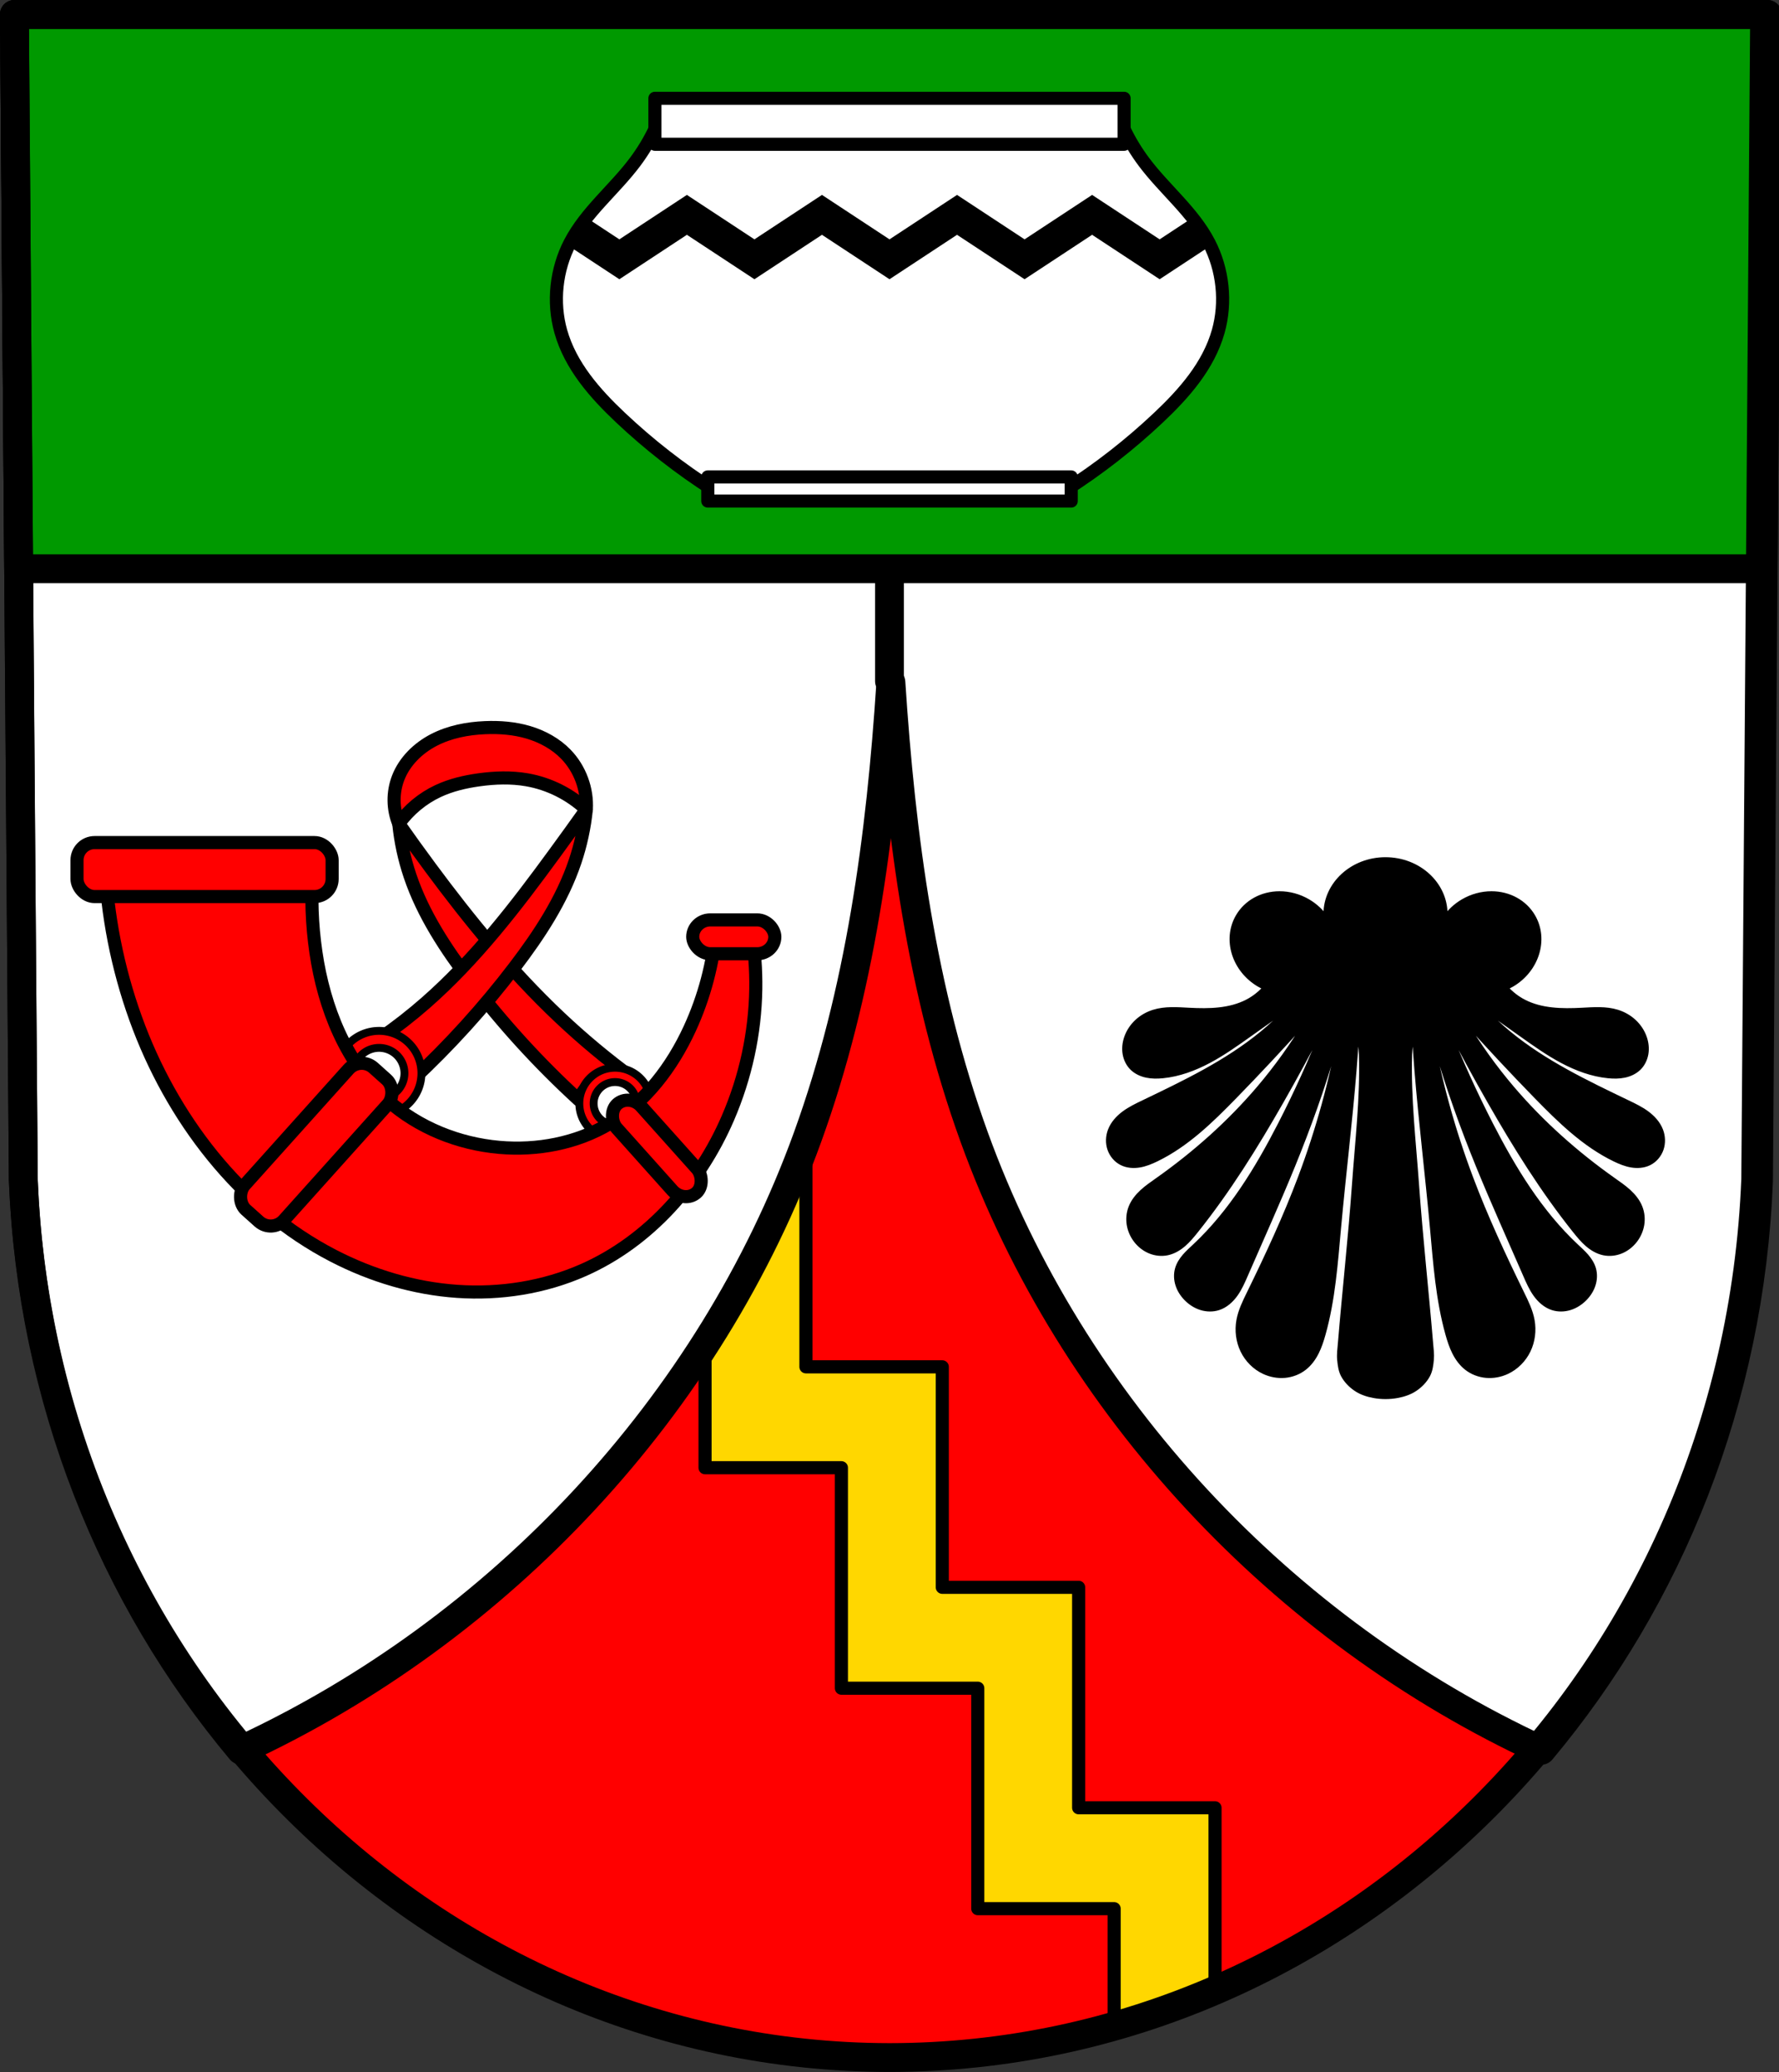 <?xml version="1.0" encoding="UTF-8" standalone="no"?>
<!-- Created with Inkscape (http://www.inkscape.org/) -->

<svg
   xmlns:osb="http://www.openswatchbook.org/uri/2009/osb"
   xmlns:dc="http://purl.org/dc/elements/1.1/"
   xmlns:cc="http://creativecommons.org/ns#"
   xmlns:rdf="http://www.w3.org/1999/02/22-rdf-syntax-ns#"
   xmlns:svg="http://www.w3.org/2000/svg"
   xmlns="http://www.w3.org/2000/svg"
   xmlns:sodipodi="http://sodipodi.sourceforge.net/DTD/sodipodi-0.dtd"
   xmlns:inkscape="http://www.inkscape.org/namespaces/inkscape"
   width="179.622mm"
   height="209.15mm"
   viewBox="0 0 179.622 209.15"
   version="1.1"
   id="svg6023"
   inkscape:version="0.92.4 (5da689c313, 2019-01-14)"
   sodipodi:docname="DEU Alflen COA.svg">
  <rect x="0" y="0" width="179.622" height="209.15" fill="#333333" stroke="none"/>
  <defs
     id="defs6017">
    <linearGradient
       id="linearGradient2751"
       osb:paint="solid">
      <stop
         style="stop-color:#000000;stop-opacity:1;"
         offset="0"
         id="stop2749" />
    </linearGradient>
    <inkscape:path-effect
       effect="spiro"
       id="path-effect1274"
       is_visible="true" />
    <inkscape:path-effect
       effect="spiro"
       id="path-effect1249"
       is_visible="true" />
    <inkscape:path-effect
       effect="spiro"
       id="path-effect1227"
       is_visible="true" />
    <inkscape:path-effect
       effect="spiro"
       id="path-effect1223"
       is_visible="true" />
    <inkscape:path-effect
       effect="spiro"
       id="path-effect1219"
       is_visible="true" />
    <inkscape:path-effect
       effect="spiro"
       id="path-effect1215"
       is_visible="true" />
    <inkscape:path-effect
       effect="spiro"
       id="path-effect1203"
       is_visible="true" />
    <inkscape:path-effect
       effect="spiro"
       id="path-effect1169"
       is_visible="true" />
    <inkscape:path-effect
       effect="spiro"
       id="path-effect927"
       is_visible="true" />
    <inkscape:path-effect
       effect="spiro"
       id="path-effect904"
       is_visible="true" />
    <inkscape:path-effect
       effect="spiro"
       id="path-effect904-8"
       is_visible="true" />
    <inkscape:path-effect
       effect="spiro"
       id="path-effect1169-4"
       is_visible="true" />
    <inkscape:path-effect
       effect="spiro"
       id="path-effect1249-3"
       is_visible="true" />
    <inkscape:path-effect
       effect="spiro"
       id="path-effect1274-2"
       is_visible="true" />
    <inkscape:path-effect
       effect="spiro"
       id="path-effect6563-6"
       is_visible="true" />
    <inkscape:path-effect
       effect="spiro"
       id="path-effect840-7"
       is_visible="true" />
    <inkscape:path-effect
       effect="spiro"
       id="path-effect6679-7-1"
       is_visible="true" />
  </defs>
  <sodipodi:namedview
     id="base"
     pagecolor="#ffffff"
     bordercolor="#666666"
     borderopacity="1.0"
     inkscape:pageopacity="0.0"
     inkscape:pageshadow="2"
     inkscape:zoom="0.69317525"
     inkscape:cx="339.44348"
     inkscape:cy="395.28245"
     inkscape:document-units="mm"
     inkscape:current-layer="layer1"
     showgrid="false"
     inkscape:window-width="1366"
     inkscape:window-height="745"
     inkscape:window-x="-8"
     inkscape:window-y="-8"
     inkscape:window-maximized="1"
     fit-margin-top="0"
     fit-margin-left="0"
     fit-margin-right="0"
     fit-margin-bottom="0"
     inkscape:snap-midpoints="true"
     inkscape:snap-smooth-nodes="true"
     inkscape:snap-nodes="false" />
  <g
     inkscape:label="Ebene 1"
     inkscape:groupmode="layer"
     id="layer1"
     transform="translate(-6.262,-3.395)">
    <path
       style="fill:#ff0000;fill-opacity:1;fill-rule:evenodd;stroke:none;stroke-width:2.91;stroke-linecap:round;stroke-linejoin:round;stroke-miterlimit:4;stroke-dasharray:none;stroke-opacity:1"
       inkscape:connector-curvature="0"
       d="M 184.429,4.851 183.533,122.431 c -1.956,49.459 -40.598,88.631 -87.46,88.658 -46.82,-0.061 -85.476,-39.246 -87.46,-88.658 L 7.717,4.851 H 96.071 Z"
       id="path10563-0-6-7-6-6"
       sodipodi:nodetypes="ccccccc" />
    <path
       inkscape:connector-curvature="0"
       style="fill:#ffd700;fill-opacity:1;stroke:#000000;stroke-width:1.323;stroke-linecap:round;stroke-linejoin:round;stroke-miterlimit:4;stroke-dasharray:none;stroke-opacity:1;paint-order:markers fill stroke"
       d="m 77.448,119.112 v 22.254 10.184 h 10.185 3.584 v 12.071 10.184 h 10.185 3.584 v 12.071 10.184 h 10.185 3.584 v 11.866 c 3.484,-0.99 6.884,-2.204 10.185,-3.624 v -18.427 h -13.77 V 163.621 H 101.403 V 151.551 141.366 H 91.217 87.634 v -22.254 z"
       id="rect963-1" />
    <path
       style="fill:#ffffff;stroke:#000000;stroke-width:11;stroke-linecap:round;stroke-linejoin:round;stroke-miterlimit:4;stroke-dasharray:none;stroke-opacity:1"
       d="M 5.5 5.5 L 8.887 449.898 C 12.223 533.02 43.034 608.469 91.785 666.646 C 190.41 620.992 270.613 535.518 307.689 433.158 C 327.762 377.743 335.609 318.839 339.438 259.877 C 343.266 318.839 351.111 377.743 371.184 433.158 C 408.279 535.568 488.542 621.077 587.234 666.715 C 635.951 608.542 666.711 533.077 670 449.898 L 673.387 5.5 L 339.436 5.5 L 5.5 5.5 z "
       transform="matrix(0.265,0,0,0.265,6.262,3.395)"
       id="path902" />
    <path
       style="fill:none;stroke:#000000;stroke-width:2.91;stroke-linecap:round;stroke-linejoin:miter;stroke-opacity:1;stroke-miterlimit:4;stroke-dasharray:none"
       d="M 96.071,72.154 96.071,4.851"
       id="path925"
       inkscape:connector-curvature="0"
       inkscape:path-effect="#path-effect927"
       inkscape:original-d="m 96.071456,72.154485 c 9.3e-5,-22.434896 -7.9e-5,-44.869531 -5.29e-4,-67.3038993" />
    <path
       style="fill:#009900;fill-opacity:1;stroke:#000000;stroke-width:11;stroke-linecap:round;stroke-linejoin:round;stroke-miterlimit:4;stroke-dasharray:none;stroke-opacity:1;paint-order:markers fill stroke"
       d="M 5.5 5.5 L 7.109 216.648 L 671.777 216.648 L 673.387 5.5 L 339.436 5.5 L 5.5 5.5 z "
       transform="matrix(0.265,0,0,0.265,6.262,3.395)"
       id="rect945" />
    <path
       style="fill:#ffffff;stroke:#000000;stroke-width:1.323;stroke-linecap:round;stroke-linejoin:round;stroke-miterlimit:4;stroke-dasharray:none;stroke-opacity:1"
       d="m 72.386,16.437 c -0.56,1.169 -1.234,2.28 -2.007,3.311 -2.098,2.797 -4.935,5.023 -6.557,8.139 -1.414,2.716 -1.773,6.007 -0.937,8.966 0.978,3.462 3.441,6.255 6.022,8.69 2.894,2.729 6.034,5.181 9.368,7.311 h 17.799 17.799 c 3.334,-2.13 6.474,-4.582 9.368,-7.311 2.581,-2.434 5.044,-5.228 6.022,-8.69 0.836,-2.96 0.478,-6.25 -0.937,-8.966 -1.622,-3.115 -4.46,-5.342 -6.558,-8.139 -0.774,-1.031 -1.447,-2.142 -2.007,-3.311 H 96.073 Z"
       id="path1272"
       inkscape:connector-curvature="0" />
    <path
       style="fill:none;fill-rule:evenodd;stroke:#000000;stroke-width:2.91;stroke-linecap:round;stroke-linejoin:round;stroke-miterlimit:4;stroke-dasharray:none;stroke-opacity:1"
       inkscape:connector-curvature="0"
       d="M 184.429,4.851 183.533,122.431 c -1.956,49.459 -40.598,88.631 -87.46,88.658 C 49.253,211.029 10.597,171.844 8.613,122.431 L 7.717,4.851 H 96.071 Z"
       id="path10563-0-6-7-6"
       sodipodi:nodetypes="ccccccc" />
    <path
       style="fill:#000000;fill-opacity:1;stroke:#000000;stroke-width:0.529;stroke-linecap:round;stroke-linejoin:round;stroke-miterlimit:4;stroke-dasharray:none;stroke-opacity:1;paint-order:markers fill stroke"
       d="m 146.153,90.187 c -3.314,-1.01e-4 -6.001,2.453 -6.001,5.479 0.002,0.17 0.012,0.341 0.032,0.51 -0.473,-0.717 -1.116,-1.324 -1.871,-1.767 -0.877,-0.513 -1.87,-0.786 -2.861,-0.785 -1.761,0.001 -3.33,0.862 -4.163,2.285 -1.351,2.308 -0.398,5.378 2.13,6.858 0.129,0.074 0.261,0.144 0.395,0.208 0.043,0.076 0.092,0.149 0.138,0.224 -0.5,0.541 -1.09,1 -1.745,1.338 -1.777,0.92 -3.871,0.953 -5.87,0.848 -1.203,-0.063 -2.438,-0.165 -3.587,0.196 -0.625,0.196 -1.208,0.527 -1.685,0.975 -0.478,0.448 -0.848,1.012 -1.054,1.633 -0.169,0.51 -0.227,1.06 -0.135,1.589 0.092,0.529 0.338,1.036 0.722,1.411 0.389,0.381 0.906,0.617 1.439,0.729 0.533,0.112 1.085,0.107 1.627,0.054 1.626,-0.16 3.188,-0.743 4.63,-1.51 1.442,-0.767 2.778,-1.718 4.11,-2.664 1.167,-0.83 2.335,-1.657 3.504,-2.485 0.076,0.055 0.152,0.109 0.23,0.162 -0.765,0.799 -1.575,1.555 -2.429,2.258 -3.582,2.949 -7.819,4.97 -12.001,6.979 -0.671,0.322 -1.346,0.647 -1.944,1.091 -0.597,0.444 -1.119,1.018 -1.383,1.714 -0.225,0.593 -0.25,1.264 -0.043,1.863 0.206,0.6 0.648,1.12 1.218,1.397 0.54,0.263 1.169,0.304 1.762,0.204 0.592,-0.1 1.154,-0.333 1.695,-0.595 3.05,-1.478 5.525,-3.901 7.892,-6.327 2.424,-2.484 4.793,-5.022 7.114,-7.603 0.066,0.026 0.131,0.053 0.198,0.079 -1.422,2.376 -3.037,4.635 -4.833,6.742 -2.993,3.512 -6.47,6.6 -10.24,9.261 -0.529,0.374 -1.067,0.741 -1.543,1.18 -0.476,0.439 -0.894,0.957 -1.131,1.56 -0.215,0.546 -0.274,1.151 -0.18,1.731 0.094,0.579 0.342,1.132 0.702,1.596 0.363,0.467 0.843,0.845 1.391,1.07 0.547,0.224 1.161,0.291 1.74,0.17 0.604,-0.127 1.153,-0.452 1.621,-0.854 0.468,-0.402 0.863,-0.881 1.248,-1.363 3.258,-4.072 6.022,-8.516 8.609,-13.045 1.426,-2.496 2.798,-5.022 4.121,-7.574 0.092,0.023 0.183,0.046 0.275,0.068 -1.323,3.356 -2.812,6.646 -4.461,9.854 -2.295,4.464 -4.948,8.828 -8.609,12.262 -0.355,0.333 -0.72,0.658 -1.038,1.027 -0.317,0.369 -0.588,0.788 -0.723,1.256 -0.152,0.527 -0.125,1.099 0.046,1.62 0.171,0.521 0.48,0.992 0.867,1.38 0.412,0.413 0.917,0.737 1.474,0.908 0.557,0.171 1.167,0.184 1.722,0.005 0.706,-0.228 1.286,-0.751 1.716,-1.355 0.43,-0.604 0.728,-1.291 1.023,-1.971 1.596,-3.671 3.25,-7.316 4.761,-11.023 1.584,-3.886 3.009,-7.839 4.174,-11.871 0.174,-0.602 0.341,-1.205 0.503,-1.81 0.074,0.011 0.148,0.022 0.223,0.033 -0.913,5.082 -2.289,10.081 -4.11,14.913 -1.498,3.976 -3.292,7.833 -5.16,11.648 -0.431,0.881 -0.872,1.774 -1.044,2.739 -0.181,1.014 -0.05,2.086 0.397,3.014 0.447,0.928 1.213,1.704 2.147,2.138 0.646,0.3 1.37,0.437 2.079,0.375 0.71,-0.062 1.403,-0.326 1.964,-0.766 0.518,-0.406 0.915,-0.952 1.213,-1.539 0.298,-0.587 0.5,-1.218 0.679,-1.852 0.981,-3.495 1.236,-7.146 1.565,-10.762 0.483,-5.309 1.135,-10.601 1.565,-15.914 0.103,-1.276 0.19,-2.553 0.268,-3.831 0.079,0.005 0.157,0.007 0.236,0.011 0.112,0.774 0.239,1.549 0.261,2.33 0.127,4.36 -0.392,8.716 -0.702,13.067 -0.382,5.362 -0.98,10.689 -1.426,16.065 -0.044,0.534 -0.121,1.073 -0.071,1.607 0.05,0.531 0.116,1.086 0.366,1.556 0.295,0.555 0.761,1.03 1.282,1.382 0.524,0.354 1.151,0.563 1.774,0.677 0.784,0.145 1.608,0.145 2.392,0 0.623,-0.115 1.249,-0.323 1.774,-0.677 0.521,-0.352 0.987,-0.827 1.282,-1.382 0.251,-0.47 0.317,-1.026 0.366,-1.556 0.05,-0.534 -0.027,-1.073 -0.072,-1.607 -0.447,-5.376 -1.044,-10.702 -1.426,-16.065 -0.31,-4.351 -0.828,-8.707 -0.702,-13.067 0.023,-0.781 0.149,-1.556 0.261,-2.33 0.079,-0.004 0.157,-0.006 0.236,-0.011 0.078,1.278 0.165,2.555 0.268,3.831 0.43,5.313 1.083,10.606 1.565,15.914 0.329,3.616 0.584,7.266 1.565,10.762 0.178,0.634 0.381,1.265 0.679,1.852 0.298,0.587 0.695,1.133 1.213,1.539 0.561,0.44 1.254,0.703 1.964,0.766 0.71,0.062 1.433,-0.074 2.079,-0.375 0.934,-0.434 1.7,-1.21 2.147,-2.138 0.447,-0.928 0.578,-2 0.397,-3.014 -0.172,-0.965 -0.613,-1.859 -1.044,-2.739 -1.868,-3.816 -3.662,-7.673 -5.16,-11.648 -1.82,-4.832 -3.197,-9.831 -4.11,-14.913 0.074,-0.011 0.149,-0.021 0.223,-0.033 0.162,0.605 0.329,1.209 0.503,1.81 1.165,4.031 2.591,7.985 4.174,11.871 1.511,3.706 3.165,7.352 4.761,11.023 0.296,0.68 0.593,1.367 1.023,1.971 0.43,0.604 1.01,1.127 1.716,1.355 0.555,0.179 1.165,0.166 1.722,-0.005 0.557,-0.171 1.063,-0.496 1.474,-0.908 0.387,-0.388 0.697,-0.859 0.867,-1.38 0.171,-0.521 0.198,-1.093 0.046,-1.62 -0.135,-0.468 -0.406,-0.887 -0.723,-1.256 -0.317,-0.369 -0.683,-0.694 -1.038,-1.027 -3.661,-3.434 -6.314,-7.798 -8.609,-12.262 -1.65,-3.208 -3.139,-6.498 -4.461,-9.854 0.092,-0.022 0.184,-0.044 0.275,-0.068 1.322,2.552 2.695,5.078 4.121,7.574 2.587,4.528 5.351,8.972 8.609,13.045 0.386,0.482 0.78,0.961 1.248,1.363 0.468,0.402 1.017,0.727 1.621,0.854 0.579,0.122 1.193,0.055 1.74,-0.17 0.547,-0.224 1.028,-0.603 1.391,-1.07 0.36,-0.464 0.607,-1.016 0.702,-1.596 0.094,-0.579 0.035,-1.184 -0.18,-1.731 -0.237,-0.603 -0.655,-1.121 -1.131,-1.56 -0.476,-0.439 -1.014,-0.806 -1.543,-1.18 -3.77,-2.661 -7.246,-5.75 -10.24,-9.261 -1.796,-2.107 -3.412,-4.367 -4.833,-6.742 0.066,-0.025 0.132,-0.052 0.198,-0.079 2.321,2.581 4.69,5.119 7.114,7.603 2.367,2.426 4.842,4.848 7.892,6.327 0.541,0.262 1.103,0.495 1.695,0.595 0.592,0.1 1.222,0.059 1.762,-0.204 0.57,-0.278 1.011,-0.798 1.218,-1.397 0.206,-0.6 0.181,-1.271 -0.043,-1.863 -0.264,-0.696 -0.785,-1.27 -1.383,-1.714 -0.597,-0.444 -1.273,-0.769 -1.944,-1.091 -4.182,-2.008 -8.419,-4.03 -12.001,-6.979 -0.854,-0.703 -1.664,-1.46 -2.429,-2.258 0.077,-0.053 0.154,-0.106 0.23,-0.162 1.168,0.828 2.337,1.655 3.504,2.485 1.332,0.947 2.667,1.897 4.11,2.664 1.442,0.767 3.004,1.35 4.63,1.51 0.542,0.053 1.094,0.058 1.627,-0.054 0.533,-0.112 1.049,-0.348 1.439,-0.729 0.384,-0.376 0.63,-0.882 0.722,-1.411 0.092,-0.529 0.034,-1.079 -0.135,-1.589 -0.206,-0.621 -0.577,-1.186 -1.054,-1.633 -0.478,-0.448 -1.061,-0.779 -1.685,-0.975 -1.149,-0.36 -2.385,-0.259 -3.587,-0.196 -1.998,0.105 -4.093,0.072 -5.87,-0.848 -0.655,-0.339 -1.244,-0.797 -1.745,-1.338 0.046,-0.074 0.094,-0.147 0.137,-0.223 0.135,-0.065 0.267,-0.134 0.396,-0.209 2.528,-1.48 3.482,-4.551 2.13,-6.858 -0.833,-1.423 -2.402,-2.284 -4.163,-2.285 -0.991,-5.73e-4 -1.984,0.272 -2.861,0.785 -0.752,0.441 -1.394,1.045 -1.867,1.758 0.018,-0.166 0.027,-0.333 0.027,-0.5 3e-5,-3.026 -2.686,-5.479 -6,-5.479 z"
       id="path1133"
       inkscape:connector-curvature="0"
       sodipodi:nodetypes="ccccccccccccccccccccccccccsccccccccccccccccsccccscscscccccccssccsccccscccaaccccscccccaacccscccccccsccccccccccccsccccscccscccccccccccccccccccccccccccccccccccccccc" />
    <rect
       style="fill:#ffffff;fill-opacity:1;stroke:#000000;stroke-width:1.323;stroke-linecap:round;stroke-linejoin:round;stroke-miterlimit:4;stroke-dasharray:none;stroke-opacity:1;paint-order:markers fill stroke"
       id="rect1297"
       width="47.374"
       height="4.641"
       x="72.386"
       y="13.318" />
    <path
       style="fill:#000000;fill-opacity:1;stroke:none;stroke-width:0.794;stroke-linecap:round;stroke-linejoin:round;stroke-miterlimit:4;stroke-dasharray:none;stroke-opacity:1;paint-order:markers fill stroke"
       d="m 75.616,23.07 -6.819,4.486 -3.312,-2.179 c -0.624,0.786 -1.195,1.61 -1.663,2.509 -0.055,0.105 -0.105,0.213 -0.157,0.32 l 5.132,3.377 6.819,-4.486 6.819,4.486 6.819,-4.486 6.819,4.486 6.819,-4.486 6.819,4.486 6.819,-4.486 6.819,4.486 5.133,-3.377 c -0.052,-0.107 -0.102,-0.215 -0.157,-0.32 -0.468,-0.899 -1.04,-1.723 -1.663,-2.509 l -3.312,2.179 -6.819,-4.486 -6.819,4.486 -6.819,-4.486 -6.819,4.486 -6.819,-4.486 -6.82,4.486 z"
       id="rect1299"
       inkscape:connector-curvature="0" />
    <rect
       style="fill:#ffffff;fill-opacity:1;stroke:#000000;stroke-width:1.323;stroke-linecap:round;stroke-linejoin:round;stroke-miterlimit:4;stroke-dasharray:none;stroke-opacity:1;paint-order:markers fill stroke"
       id="rect1295"
       width="36.695"
       height="2.436"
       x="77.726"
       y="51.536" />
    <path
       transform="matrix(-1,0,0,1,-77.886,-33.618)"
       style="fill:#ff0000;stroke:#000000;stroke-width:1.323;stroke-linecap:round;stroke-linejoin:round;stroke-miterlimit:4;stroke-dasharray:none;stroke-opacity:1;fill-opacity:1"
       d="m -148.048,145.859 c 0.95,-0.433 2.069,-0.482 3.053,-0.134 1.081,0.382 1.983,1.242 2.416,2.304 3.994,-3.655 7.66,-7.668 10.942,-11.974 2.487,-3.263 4.778,-6.745 6.09,-10.632 0.575,-1.704 0.957,-3.474 1.135,-5.264 -1.047,1.493 -2.114,2.973 -3.2,4.439 -3.955,5.339 -8.177,10.507 -13.006,15.071 -2.345,2.216 -4.828,4.285 -7.431,6.192 z"
       id="path6677-8-2"
       inkscape:connector-curvature="0"
       inkscape:path-effect="#path-effect6679-7-1"
       inkscape:original-d="m -148.04768,145.85929 c 0,0 2.09926,-0.49187 3.05306,-0.13417 1.04197,0.39076 2.41642,2.30358 2.41642,2.30358 0,0 7.75509,-7.60606 10.9417,-11.97394 2.40717,-3.2995 4.62732,-6.81874 6.09019,-10.63202 0.64298,-1.67606 1.13547,-5.26441 1.13547,-5.26441 0,0 -2.0697,3.00706 -3.19994,4.43861 -4.11189,5.20808 -8.27364,10.41933 -13.00617,15.07065 -2.29942,2.25996 -7.43073,6.1917 -7.43073,6.1917 z"
       sodipodi:nodetypes="cacaacaac" />
    <path
       inkscape:connector-curvature="0"
       style="fill:#ff0000;stroke:#000000;stroke-width:1.323;stroke-linecap:round;stroke-linejoin:round;stroke-miterlimit:4;stroke-dasharray:none;stroke-opacity:1;fill-opacity:1"
       d="m 65.46,85.104 c -1.057,1.486 -2.124,2.966 -3.2,4.438 -3.923,5.369 -8.006,10.686 -13.006,15.07 -1.471,1.29 -3.016,2.493 -4.626,3.604 0.534,0.033 1.06,0.18 1.519,0.455 0.58,0.348 1.037,0.885 1.327,1.496 0.29,0.611 0.415,1.293 0.405,1.969 -0.002,0.101 -0.007,0.202 -0.015,0.303 3.771,-3.512 7.247,-7.341 10.37,-11.44 2.487,-3.263 4.778,-6.745 6.09,-10.632 0.575,-1.704 0.958,-3.474 1.136,-5.264 z"
       id="path6677-85" />
    <path
       transform="translate(190.697,-35.777)"
       style="fill:#ff0000;stroke:#000000;stroke-width:1.323;stroke-linecap:round;stroke-linejoin:round;stroke-miterlimit:4;stroke-dasharray:none;stroke-opacity:1;fill-opacity:1"
       d="m -144.172,122.317 c 1.014,-1.411 2.394,-2.556 3.968,-3.294 1.297,-0.608 2.71,-0.938 4.129,-1.135 1.608,-0.223 3.252,-0.28 4.852,0 2.229,0.39 4.338,1.444 5.987,2.993 0.125,-2.036 -0.643,-4.111 -2.064,-5.574 -1.027,-1.058 -2.364,-1.789 -3.777,-2.209 -1.414,-0.42 -2.904,-0.537 -4.378,-0.475 -1.786,0.075 -3.585,0.421 -5.173,1.242 -1.588,0.821 -2.953,2.15 -3.601,3.816 -0.575,1.476 -0.553,3.175 0.058,4.636 z"
       id="path838-0"
       inkscape:connector-curvature="0"
       inkscape:path-effect="#path-effect840-7"
       inkscape:original-d="m -144.17167,122.31711 c 0,0 2.44341,-2.49946 3.96762,-3.29424 1.26567,-0.65997 2.71436,-0.9445 4.12894,-1.13546 1.60263,-0.21635 3.2776,-0.37155 4.85151,0 2.17152,0.51263 5.98697,2.99348 5.98697,2.99348 0,0 -0.63792,-4.19902 -2.06447,-5.57407 -2.06034,-1.98597 -5.30803,-2.97661 -8.15466,-2.68382 -3.35812,0.3454 -7.10348,2.12444 -8.77401,5.05796 -0.76479,1.34301 0.0581,4.63615 0.0581,4.63615 z"
       sodipodi:nodetypes="caaacaaac" />
    <path
       style="fill:#ff0000;fill-opacity:1;stroke:#000000;stroke-width:0.794;stroke-linecap:round;stroke-linejoin:round;stroke-miterlimit:4;stroke-dasharray:none;stroke-opacity:1;paint-order:markers fill stroke"
       d="m 68.361,111.175 a 3.606,3.606 0 0 0 -3.605,3.606 3.606,3.606 0 0 0 3.605,3.605 3.606,3.606 0 0 0 3.606,-3.605 3.606,3.606 0 0 0 -3.606,-3.606 z m 0,1.446 a 2.159,2.159 0 0 1 2.16,2.159 2.159,2.159 0 0 1 -2.16,2.159 2.159,2.159 0 0 1 -2.159,-2.159 2.159,2.159 0 0 1 2.159,-2.159 z"
       id="path6644-4"
       inkscape:connector-curvature="0" />
    <path
       style="fill:#ff0000;fill-opacity:1;stroke:#000000;stroke-width:0.794;stroke-linecap:round;stroke-linejoin:round;stroke-miterlimit:4;stroke-dasharray:none;stroke-opacity:1;paint-order:markers fill stroke"
       d="m 44.536,107.453 a 4.276,4.276 0 0 0 -4.276,4.277 4.276,4.276 0 0 0 4.276,4.276 4.276,4.276 0 0 0 4.277,-4.276 4.276,4.276 0 0 0 -4.277,-4.277 z m 0,1.716 a 2.561,2.561 0 0 1 2.562,2.561 2.561,2.561 0 0 1 -2.562,2.561 2.561,2.561 0 0 1 -2.561,-2.561 2.561,2.561 0 0 1 2.561,-2.561 z"
       id="path6644"
       inkscape:connector-curvature="0" />
    <path
       transform="translate(190.697,-35.777)"
       style="fill:#ff0000;stroke:#000000;stroke-width:1.323;stroke-linecap:round;stroke-linejoin:round;stroke-miterlimit:4;stroke-dasharray:none;stroke-opacity:1;fill-opacity:1"
       d="m -173.855,126.12 c 0.227,5.397 1.279,10.758 3.109,15.84 3.609,10.024 10.518,19.096 19.985,23.982 3.876,2.001 8.14,3.282 12.492,3.582 4.352,0.3 8.788,-0.395 12.775,-2.165 6.593,-2.927 11.694,-8.712 14.555,-15.334 1.773,-4.105 2.748,-8.557 2.813,-13.027 0.029,-1.982 -0.12,-3.966 -0.444,-5.922 l -3.553,-0.148 c -0.301,3.475 -1.207,6.897 -2.665,10.067 -1.783,3.876 -4.475,7.442 -8.142,9.623 -3.306,1.966 -7.271,2.708 -11.103,2.369 -4.123,-0.365 -8.16,-1.984 -11.251,-4.737 -4.222,-3.762 -6.433,-9.357 -7.254,-14.952 -0.409,-2.79 -0.509,-5.626 -0.296,-8.438 z"
       id="path6561-8"
       inkscape:connector-curvature="0"
       inkscape:path-effect="#path-effect6563-6"
       inkscape:original-d="m -173.85469,126.12026 c 0,0 0.79617,10.98167 3.10881,15.8401 4.47245,9.3958 10.68906,19.30611 19.98518,23.98222 7.53596,3.79072 17.42611,4.52879 25.26722,1.41795 6.55052,-2.59883 11.26339,-9.10236 14.55511,-15.33356 2.07508,-3.92811 2.50692,-8.59539 2.81273,-13.02737 0.13626,-1.9747 -0.44412,-5.92154 -0.44412,-5.92154 l -3.55292,-0.14804 c 0,0 -1.06022,6.98858 -2.66469,10.06661 -1.94216,3.72586 -4.53692,7.46457 -8.14211,9.6225 -3.24702,1.94354 -7.33541,2.72445 -11.10288,2.36861 -4.05116,-0.38263 -8.2981,-1.93739 -11.25092,-4.73723 -4.01978,-3.81152 -5.91891,-9.57561 -7.25388,-14.95187 -0.67825,-2.73151 -0.29608,-8.43819 -0.29608,-8.43819 z"
       sodipodi:nodetypes="caaaaaccaaaaacc" />
    <rect
       style="fill:#ff0000;fill-opacity:1;stroke:#000000;stroke-width:1.323;stroke-linecap:round;stroke-linejoin:round;stroke-miterlimit:4;stroke-dasharray:none;stroke-opacity:1;paint-order:markers fill stroke"
       id="rect6565-6"
       width="25.759"
       height="5.45"
       x="14.037"
       y="88.447"
       ry="1.776"
       rx="1.776" />
    <rect
       style="fill:#ff0000;fill-opacity:1;stroke:#000000;stroke-width:1.323;stroke-linecap:round;stroke-linejoin:round;stroke-miterlimit:4;stroke-dasharray:none;stroke-opacity:1;paint-order:markers fill stroke"
       id="rect6567-2"
       width="8.29"
       height="3.419"
       x="76.205"
       y="96.251"
       rx="1.776"
       ry="1.776" />
    <rect
       style="fill:#ff0000;fill-opacity:1;stroke:#000000;stroke-width:1.323;stroke-linecap:round;stroke-linejoin:round;stroke-miterlimit:4;stroke-dasharray:none;stroke-opacity:1;paint-order:markers fill stroke"
       id="rect6569-1"
       width="5.318"
       height="19.278"
       x="105.224"
       y="53.509"
       rx="1.776"
       ry="1.776"
       transform="matrix(0.745,0.667,-0.668,0.744,0,0)" />
    <rect
       style="fill:#ff0000;fill-opacity:1;stroke:#000000;stroke-width:1.323;stroke-linecap:round;stroke-linejoin:round;stroke-miterlimit:4;stroke-dasharray:none;stroke-opacity:1;paint-order:markers fill stroke"
       id="rect6569-0-4"
       width="3.309"
       height="12"
       x="23.863"
       y="131.281"
       rx="1.776"
       ry="1.776"
       transform="matrix(-0.744,0.668,0.667,0.745,0,0)" />
  </g>
</svg>
